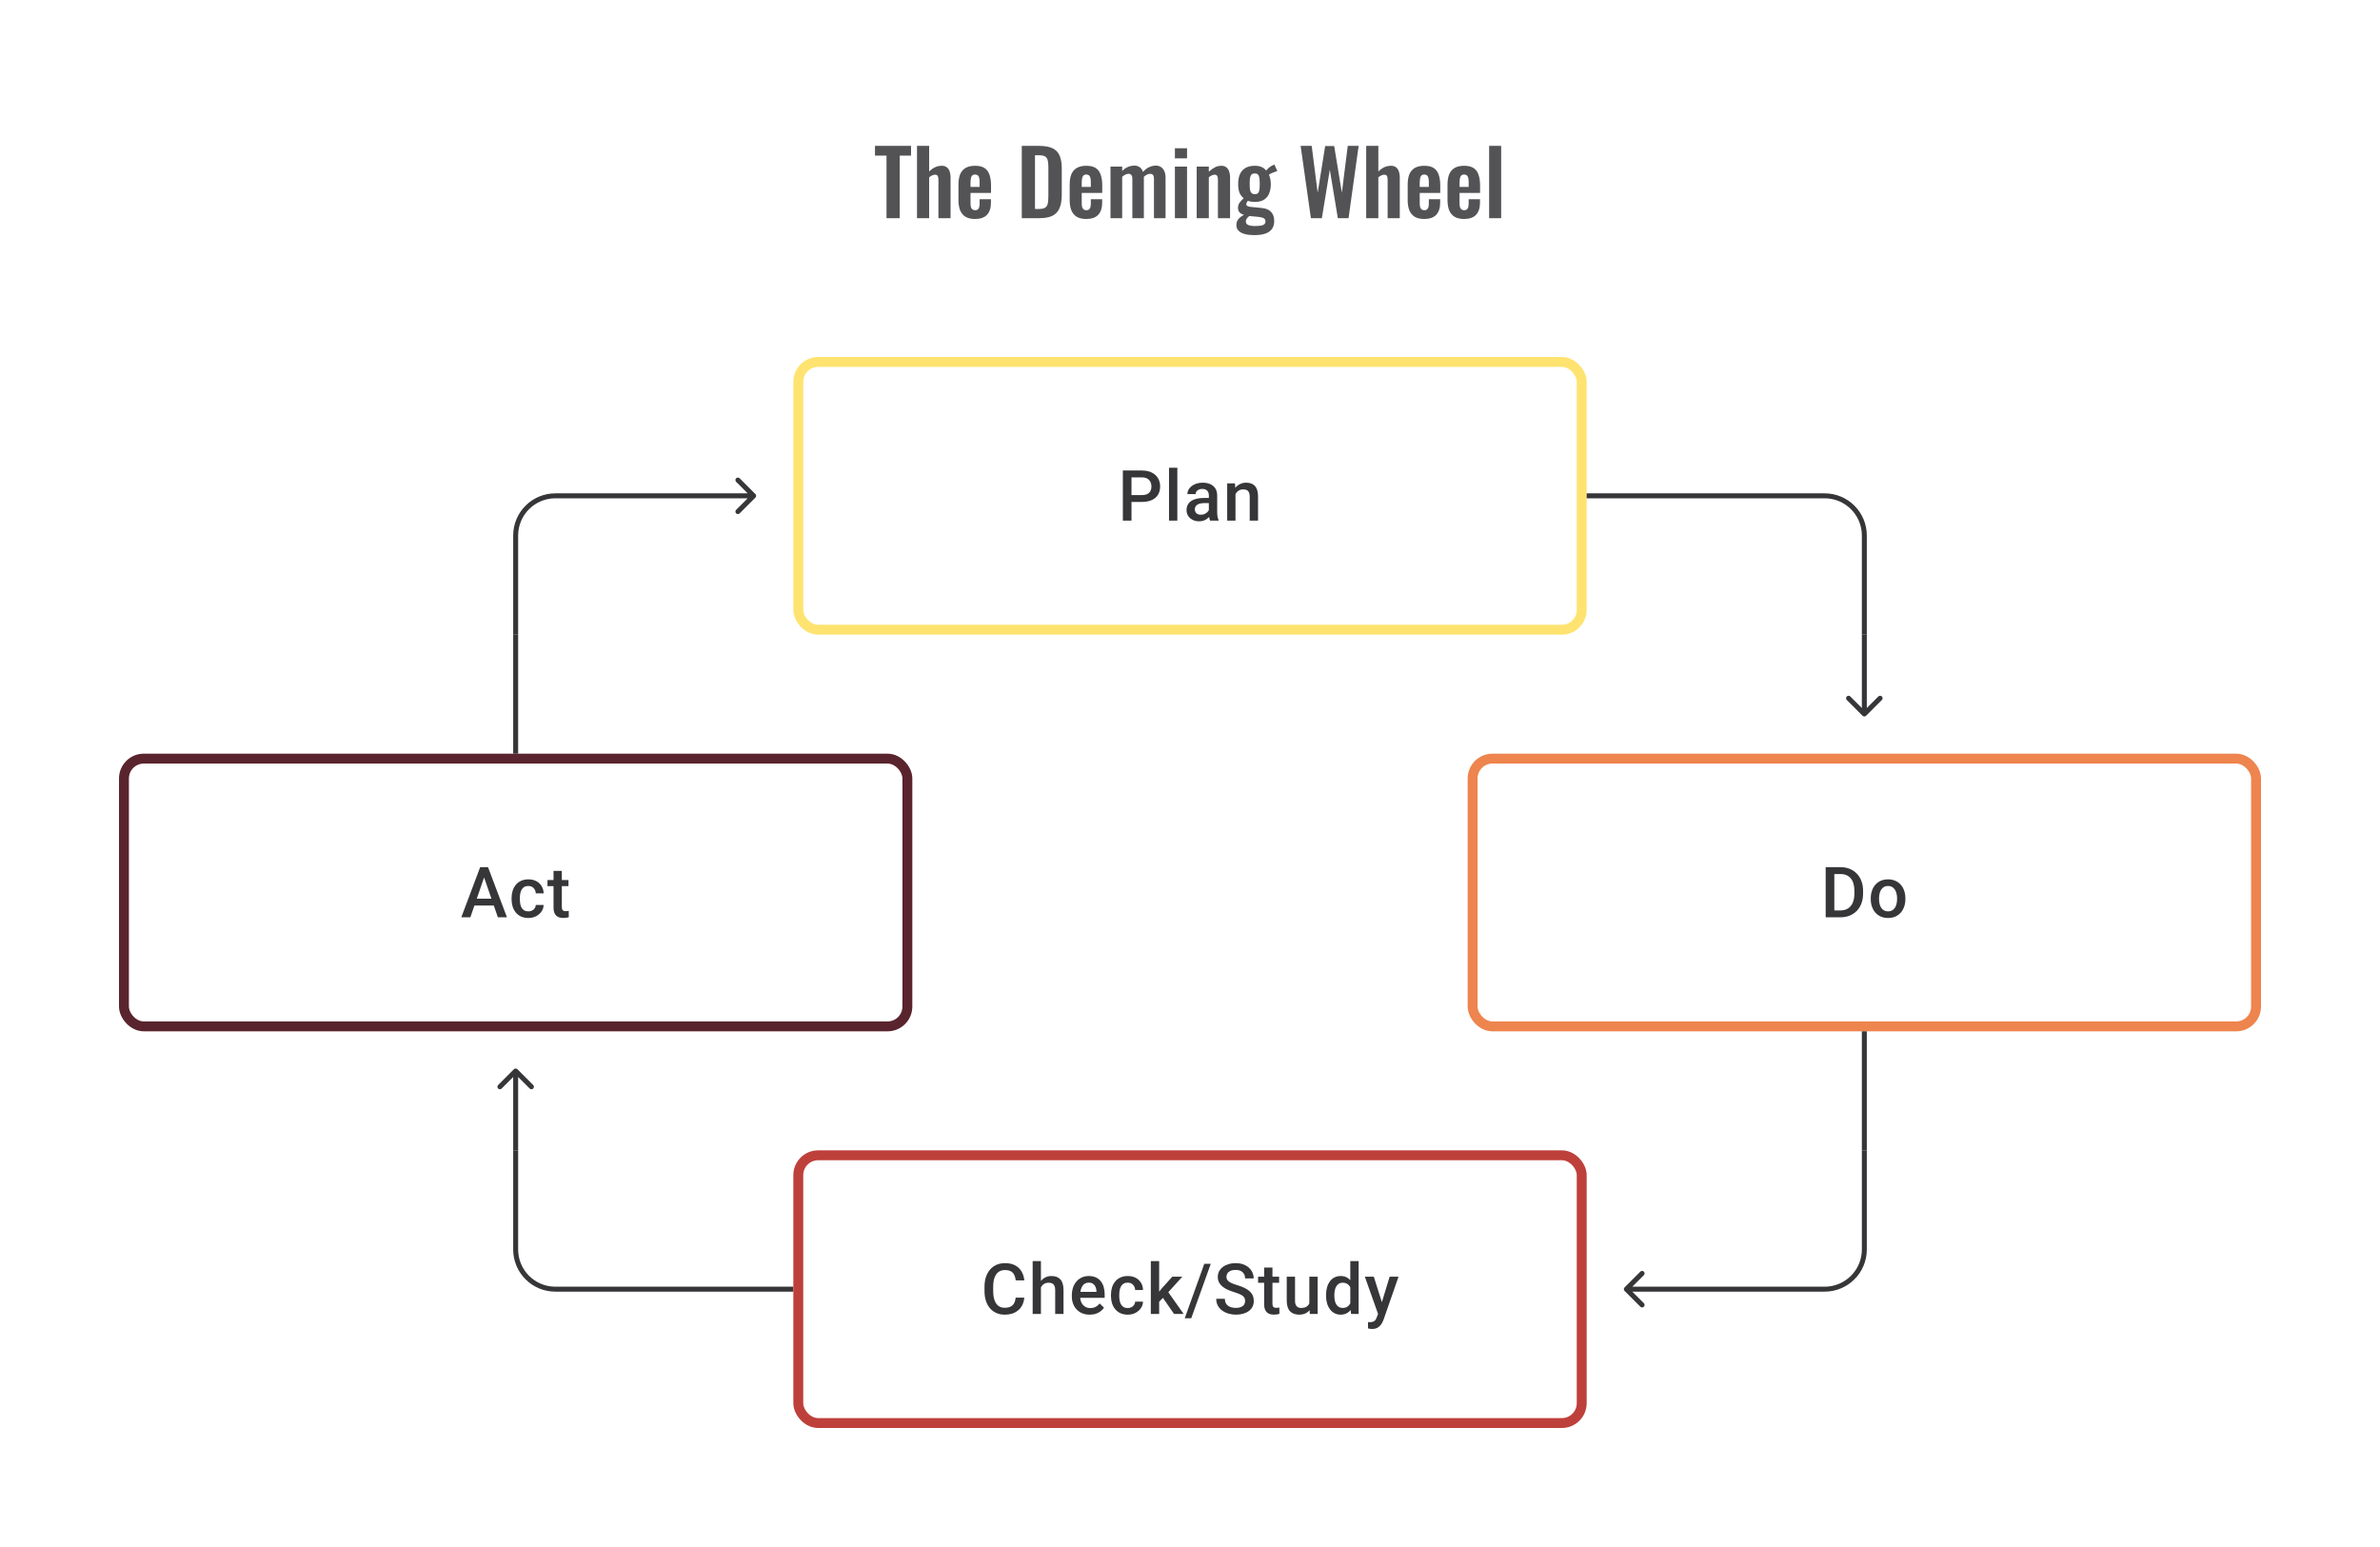 <svg width="480" height="312" viewBox="0 0 480 312" fill="none" xmlns="http://www.w3.org/2000/svg">
<path d="M178.791 44V31.382H176.469V29.42H183.741V31.382H181.455V44H178.791ZM184.942 44V29.42H187.39V34.586C187.75 34.226 188.14 33.944 188.56 33.74C188.992 33.536 189.46 33.434 189.964 33.434C190.384 33.434 190.72 33.542 190.972 33.758C191.224 33.962 191.41 34.238 191.53 34.586C191.65 34.934 191.71 35.312 191.71 35.72V44H189.262V36.206C189.262 35.894 189.214 35.654 189.118 35.486C189.022 35.318 188.836 35.234 188.56 35.234C188.392 35.234 188.2 35.282 187.984 35.378C187.78 35.474 187.582 35.6 187.39 35.756V44H184.942ZM196.651 44.162C195.871 44.162 195.235 44.018 194.743 43.73C194.251 43.43 193.885 42.998 193.645 42.434C193.417 41.858 193.303 41.168 193.303 40.364V37.232C193.303 36.404 193.417 35.708 193.645 35.144C193.885 34.58 194.251 34.154 194.743 33.866C195.247 33.578 195.883 33.434 196.651 33.434C197.479 33.434 198.121 33.59 198.577 33.902C199.045 34.214 199.375 34.67 199.567 35.27C199.771 35.858 199.873 36.578 199.873 37.43V38.906H195.733V40.958C195.733 41.294 195.763 41.57 195.823 41.786C195.895 42.002 196.003 42.158 196.147 42.254C196.291 42.35 196.465 42.398 196.669 42.398C196.885 42.398 197.059 42.35 197.191 42.254C197.323 42.146 197.419 41.996 197.479 41.804C197.539 41.6 197.569 41.348 197.569 41.048V40.184H199.855V40.886C199.855 41.942 199.591 42.752 199.063 43.316C198.535 43.88 197.731 44.162 196.651 44.162ZM195.733 37.7H197.569V36.71C197.569 36.35 197.539 36.062 197.479 35.846C197.419 35.618 197.323 35.456 197.191 35.36C197.059 35.252 196.873 35.198 196.633 35.198C196.417 35.198 196.243 35.252 196.111 35.36C195.979 35.468 195.883 35.648 195.823 35.9C195.763 36.152 195.733 36.512 195.733 36.98V37.7ZM206.074 44V29.42H209.512C210.7 29.42 211.624 29.582 212.284 29.906C212.956 30.23 213.43 30.728 213.706 31.4C213.994 32.072 214.138 32.924 214.138 33.956V39.284C214.138 40.34 213.994 41.222 213.706 41.93C213.43 42.626 212.962 43.148 212.302 43.496C211.654 43.832 210.76 44 209.62 44H206.074ZM208.738 42.146H209.548C210.16 42.146 210.598 42.038 210.862 41.822C211.126 41.606 211.288 41.294 211.348 40.886C211.408 40.466 211.438 39.956 211.438 39.356V33.776C211.438 33.188 211.396 32.714 211.312 32.354C211.228 31.994 211.054 31.73 210.79 31.562C210.526 31.394 210.1 31.31 209.512 31.31H208.738V42.146ZM219.081 44.162C218.301 44.162 217.665 44.018 217.173 43.73C216.681 43.43 216.315 42.998 216.075 42.434C215.847 41.858 215.733 41.168 215.733 40.364V37.232C215.733 36.404 215.847 35.708 216.075 35.144C216.315 34.58 216.681 34.154 217.173 33.866C217.677 33.578 218.313 33.434 219.081 33.434C219.909 33.434 220.551 33.59 221.007 33.902C221.475 34.214 221.805 34.67 221.997 35.27C222.201 35.858 222.303 36.578 222.303 37.43V38.906H218.163V40.958C218.163 41.294 218.193 41.57 218.253 41.786C218.325 42.002 218.433 42.158 218.577 42.254C218.721 42.35 218.895 42.398 219.099 42.398C219.315 42.398 219.489 42.35 219.621 42.254C219.753 42.146 219.849 41.996 219.909 41.804C219.969 41.6 219.999 41.348 219.999 41.048V40.184H222.285V40.886C222.285 41.942 222.021 42.752 221.493 43.316C220.965 43.88 220.161 44.162 219.081 44.162ZM218.163 37.7H219.999V36.71C219.999 36.35 219.969 36.062 219.909 35.846C219.849 35.618 219.753 35.456 219.621 35.36C219.489 35.252 219.303 35.198 219.063 35.198C218.847 35.198 218.673 35.252 218.541 35.36C218.409 35.468 218.313 35.648 218.253 35.9C218.193 36.152 218.163 36.512 218.163 36.98V37.7ZM223.964 44V33.596H226.322V34.496C226.682 34.112 227.072 33.836 227.492 33.668C227.912 33.488 228.338 33.398 228.77 33.398C229.178 33.398 229.532 33.5 229.832 33.704C230.144 33.908 230.372 34.232 230.516 34.676C230.912 34.22 231.332 33.896 231.776 33.704C232.22 33.5 232.676 33.398 233.144 33.398C233.516 33.398 233.846 33.494 234.134 33.686C234.422 33.866 234.65 34.142 234.818 34.514C234.986 34.874 235.07 35.33 235.07 35.882V44H232.73V36.098C232.73 35.702 232.664 35.432 232.532 35.288C232.4 35.132 232.214 35.054 231.974 35.054C231.782 35.054 231.566 35.108 231.326 35.216C231.098 35.324 230.888 35.474 230.696 35.666C230.696 35.702 230.696 35.738 230.696 35.774C230.696 35.798 230.696 35.834 230.696 35.882V44H228.374V36.098C228.374 35.702 228.302 35.432 228.158 35.288C228.026 35.132 227.84 35.054 227.6 35.054C227.408 35.054 227.198 35.108 226.97 35.216C226.742 35.324 226.526 35.474 226.322 35.666V44H223.964ZM236.956 44V33.596H239.404V44H236.956ZM236.956 31.94V29.906H239.404V31.94H236.956ZM241.349 44V33.596H243.797V34.64C244.169 34.28 244.559 33.992 244.967 33.776C245.387 33.548 245.837 33.434 246.317 33.434C246.749 33.434 247.091 33.542 247.343 33.758C247.595 33.962 247.781 34.238 247.901 34.586C248.021 34.934 248.081 35.312 248.081 35.72V44H245.633V36.206C245.633 35.894 245.585 35.654 245.489 35.486C245.393 35.318 245.207 35.234 244.931 35.234C244.763 35.234 244.577 35.282 244.373 35.378C244.181 35.474 243.989 35.594 243.797 35.738V44H241.349ZM252.934 47.42C252.226 47.42 251.602 47.348 251.062 47.204C250.522 47.06 250.102 46.838 249.802 46.538C249.502 46.238 249.352 45.848 249.352 45.368C249.352 45.044 249.418 44.75 249.55 44.486C249.694 44.234 249.886 44.012 250.126 43.82C250.366 43.628 250.624 43.466 250.9 43.334C250.504 43.226 250.198 43.052 249.982 42.812C249.778 42.572 249.676 42.284 249.676 41.948C249.676 41.54 249.778 41.192 249.982 40.904C250.186 40.616 250.468 40.31 250.828 39.986C250.456 39.686 250.174 39.314 249.982 38.87C249.802 38.414 249.712 37.82 249.712 37.088C249.712 36.296 249.838 35.63 250.09 35.09C250.354 34.538 250.732 34.124 251.224 33.848C251.728 33.572 252.34 33.434 253.06 33.434C253.612 33.434 254.074 33.518 254.446 33.686C254.818 33.842 255.124 34.082 255.364 34.406C255.46 34.262 255.628 34.082 255.868 33.866C256.108 33.65 256.384 33.47 256.696 33.326L257.02 33.182L257.614 34.496C257.482 34.532 257.302 34.592 257.074 34.676C256.858 34.76 256.642 34.85 256.426 34.946C256.21 35.042 256.042 35.126 255.922 35.198C256.03 35.438 256.12 35.738 256.192 36.098C256.264 36.458 256.3 36.8 256.3 37.124C256.3 37.856 256.186 38.492 255.958 39.032C255.73 39.572 255.376 39.992 254.896 40.292C254.428 40.58 253.816 40.724 253.06 40.724C252.808 40.724 252.562 40.706 252.322 40.67C252.082 40.622 251.86 40.568 251.656 40.508C251.584 40.616 251.512 40.73 251.44 40.85C251.38 40.97 251.35 41.096 251.35 41.228C251.35 41.36 251.422 41.468 251.566 41.552C251.71 41.636 251.95 41.696 252.286 41.732L254.482 41.948C255.334 42.032 255.964 42.302 256.372 42.758C256.78 43.202 256.984 43.808 256.984 44.576C256.984 45.2 256.84 45.722 256.552 46.142C256.276 46.562 255.838 46.88 255.238 47.096C254.65 47.312 253.882 47.42 252.934 47.42ZM253.204 45.584C253.876 45.584 254.38 45.518 254.716 45.386C255.052 45.254 255.22 45.014 255.22 44.666C255.22 44.474 255.178 44.318 255.094 44.198C255.01 44.078 254.86 43.982 254.644 43.91C254.428 43.826 254.122 43.766 253.726 43.73L251.944 43.568C251.812 43.676 251.692 43.79 251.584 43.91C251.488 44.018 251.41 44.138 251.35 44.27C251.29 44.402 251.26 44.54 251.26 44.684C251.26 44.984 251.404 45.206 251.692 45.35C251.98 45.506 252.484 45.584 253.204 45.584ZM253.06 39.158C253.276 39.158 253.45 39.122 253.582 39.05C253.714 38.966 253.816 38.84 253.888 38.672C253.96 38.492 254.008 38.27 254.032 38.006C254.056 37.742 254.068 37.436 254.068 37.088C254.068 36.74 254.056 36.434 254.032 36.17C254.008 35.906 253.96 35.684 253.888 35.504C253.828 35.324 253.732 35.192 253.6 35.108C253.468 35.024 253.288 34.982 253.06 34.982C252.844 34.982 252.664 35.024 252.52 35.108C252.388 35.192 252.286 35.324 252.214 35.504C252.154 35.672 252.106 35.888 252.07 36.152C252.046 36.416 252.034 36.728 252.034 37.088C252.034 37.424 252.046 37.724 252.07 37.988C252.094 38.24 252.142 38.456 252.214 38.636C252.286 38.804 252.388 38.936 252.52 39.032C252.664 39.116 252.844 39.158 253.06 39.158ZM264.381 44L262.311 29.42H264.543L265.749 38.87L267.261 29.456H269.079L270.627 38.87L271.815 29.42H274.011L271.977 44H269.817L268.197 34.226L266.595 44H264.381ZM275.539 44V29.42H277.987V34.586C278.347 34.226 278.737 33.944 279.157 33.74C279.589 33.536 280.057 33.434 280.561 33.434C280.981 33.434 281.317 33.542 281.569 33.758C281.821 33.962 282.007 34.238 282.127 34.586C282.247 34.934 282.307 35.312 282.307 35.72V44H279.859V36.206C279.859 35.894 279.811 35.654 279.715 35.486C279.619 35.318 279.433 35.234 279.157 35.234C278.989 35.234 278.797 35.282 278.581 35.378C278.377 35.474 278.179 35.6 277.987 35.756V44H275.539ZM287.249 44.162C286.469 44.162 285.833 44.018 285.341 43.73C284.849 43.43 284.483 42.998 284.243 42.434C284.015 41.858 283.901 41.168 283.901 40.364V37.232C283.901 36.404 284.015 35.708 284.243 35.144C284.483 34.58 284.849 34.154 285.341 33.866C285.845 33.578 286.481 33.434 287.249 33.434C288.077 33.434 288.719 33.59 289.175 33.902C289.643 34.214 289.973 34.67 290.165 35.27C290.369 35.858 290.471 36.578 290.471 37.43V38.906H286.331V40.958C286.331 41.294 286.361 41.57 286.421 41.786C286.493 42.002 286.601 42.158 286.745 42.254C286.889 42.35 287.063 42.398 287.267 42.398C287.483 42.398 287.657 42.35 287.789 42.254C287.921 42.146 288.017 41.996 288.077 41.804C288.137 41.6 288.167 41.348 288.167 41.048V40.184H290.453V40.886C290.453 41.942 290.189 42.752 289.661 43.316C289.133 43.88 288.329 44.162 287.249 44.162ZM286.331 37.7H288.167V36.71C288.167 36.35 288.137 36.062 288.077 35.846C288.017 35.618 287.921 35.456 287.789 35.36C287.657 35.252 287.471 35.198 287.231 35.198C287.015 35.198 286.841 35.252 286.709 35.36C286.577 35.468 286.481 35.648 286.421 35.9C286.361 36.152 286.331 36.512 286.331 36.98V37.7ZM295.282 44.162C294.502 44.162 293.866 44.018 293.374 43.73C292.882 43.43 292.516 42.998 292.276 42.434C292.048 41.858 291.934 41.168 291.934 40.364V37.232C291.934 36.404 292.048 35.708 292.276 35.144C292.516 34.58 292.882 34.154 293.374 33.866C293.878 33.578 294.514 33.434 295.282 33.434C296.11 33.434 296.752 33.59 297.208 33.902C297.676 34.214 298.006 34.67 298.198 35.27C298.402 35.858 298.504 36.578 298.504 37.43V38.906H294.364V40.958C294.364 41.294 294.394 41.57 294.454 41.786C294.526 42.002 294.634 42.158 294.778 42.254C294.922 42.35 295.096 42.398 295.3 42.398C295.516 42.398 295.69 42.35 295.822 42.254C295.954 42.146 296.05 41.996 296.11 41.804C296.17 41.6 296.2 41.348 296.2 41.048V40.184H298.486V40.886C298.486 41.942 298.222 42.752 297.694 43.316C297.166 43.88 296.362 44.162 295.282 44.162ZM294.364 37.7H296.2V36.71C296.2 36.35 296.17 36.062 296.11 35.846C296.05 35.618 295.954 35.456 295.822 35.36C295.69 35.252 295.504 35.198 295.264 35.198C295.048 35.198 294.874 35.252 294.742 35.36C294.61 35.468 294.514 35.648 294.454 35.9C294.394 36.152 294.364 36.512 294.364 36.98V37.7ZM300.327 44V29.42H302.757V44H300.327Z" fill="#1E1E21" fill-opacity="0.76"/>
<path d="M152.354 100.354C152.549 100.158 152.549 99.842 152.354 99.646L149.172 96.465C148.976 96.269 148.66 96.269 148.464 96.465C148.269 96.66 148.269 96.976 148.464 97.172L151.293 100L148.464 102.828C148.269 103.024 148.269 103.34 148.464 103.536C148.66 103.731 148.976 103.731 149.172 103.536L152.354 100.354ZM152 99.5H112V100.5H152V99.5ZM103.5 108V128H104.5V108H103.5ZM112 99.5C107.306 99.5 103.5 103.306 103.5 108H104.5C104.5 103.858 107.858 100.5 112 100.5V99.5Z" fill="#1E1E21" fill-opacity="0.89"/>
<path d="M230.297 101.23H227.666V99.848H230.297C230.755 99.848 231.126 99.774 231.408 99.626C231.69 99.478 231.896 99.274 232.026 99.015C232.16 98.751 232.227 98.45 232.227 98.112C232.227 97.793 232.16 97.494 232.026 97.216C231.896 96.934 231.69 96.707 231.408 96.536C231.126 96.365 230.755 96.279 230.297 96.279H228.2V105H226.457V94.891H230.297C231.079 94.891 231.744 95.029 232.29 95.307C232.841 95.58 233.26 95.96 233.547 96.446C233.834 96.927 233.977 97.478 233.977 98.098C233.977 98.751 233.834 99.311 233.547 99.779C233.26 100.246 232.841 100.605 232.29 100.855C231.744 101.105 231.079 101.23 230.297 101.23ZM237.448 94.335V105H235.768V94.335H237.448ZM243.801 103.493V99.91C243.801 99.642 243.753 99.411 243.656 99.216C243.558 99.022 243.41 98.871 243.211 98.765C243.017 98.658 242.771 98.605 242.475 98.605C242.202 98.605 241.966 98.651 241.767 98.744C241.568 98.837 241.413 98.962 241.302 99.119C241.191 99.276 241.135 99.455 241.135 99.654H239.469C239.469 99.357 239.54 99.07 239.684 98.793C239.827 98.515 240.036 98.267 240.309 98.05C240.582 97.832 240.908 97.661 241.288 97.536C241.667 97.411 242.093 97.348 242.565 97.348C243.13 97.348 243.63 97.443 244.065 97.633C244.505 97.823 244.85 98.11 245.1 98.494C245.354 98.874 245.482 99.35 245.482 99.924V103.264C245.482 103.607 245.505 103.915 245.551 104.188C245.602 104.456 245.674 104.69 245.766 104.889V105H244.051C243.973 104.819 243.91 104.59 243.864 104.313C243.822 104.03 243.801 103.757 243.801 103.493ZM244.044 100.431L244.058 101.466H242.857C242.547 101.466 242.274 101.496 242.038 101.556C241.802 101.612 241.605 101.695 241.448 101.806C241.29 101.917 241.172 102.051 241.093 102.209C241.015 102.366 240.975 102.544 240.975 102.743C240.975 102.942 241.022 103.125 241.114 103.292C241.207 103.454 241.341 103.581 241.517 103.674C241.698 103.766 241.915 103.813 242.17 103.813C242.512 103.813 242.811 103.743 243.065 103.604C243.325 103.461 243.528 103.287 243.676 103.084C243.824 102.875 243.903 102.679 243.912 102.493L244.454 103.236C244.398 103.426 244.304 103.63 244.169 103.847C244.035 104.065 243.859 104.273 243.642 104.472C243.429 104.667 243.172 104.826 242.871 104.951C242.575 105.076 242.232 105.139 241.843 105.139C241.353 105.139 240.915 105.042 240.531 104.847C240.147 104.648 239.846 104.382 239.628 104.049C239.411 103.711 239.302 103.329 239.302 102.903C239.302 102.505 239.376 102.153 239.524 101.848C239.677 101.538 239.899 101.278 240.191 101.07C240.487 100.862 240.848 100.704 241.274 100.598C241.7 100.487 242.186 100.431 242.732 100.431H244.044ZM249.175 99.091V105H247.502V97.487H249.078L249.175 99.091ZM248.877 100.966L248.335 100.959C248.34 100.427 248.414 99.938 248.557 99.494C248.705 99.049 248.909 98.668 249.168 98.348C249.432 98.029 249.747 97.784 250.113 97.612C250.478 97.436 250.886 97.348 251.335 97.348C251.696 97.348 252.022 97.399 252.314 97.501C252.61 97.598 252.862 97.758 253.07 97.98C253.283 98.203 253.445 98.492 253.556 98.848C253.668 99.2 253.723 99.633 253.723 100.147V105H252.043V100.14C252.043 99.779 251.99 99.494 251.883 99.286C251.781 99.073 251.631 98.922 251.432 98.834C251.237 98.742 250.994 98.695 250.703 98.695C250.416 98.695 250.159 98.756 249.932 98.876C249.705 98.996 249.513 99.161 249.356 99.369C249.203 99.577 249.085 99.818 249.002 100.091C248.918 100.364 248.877 100.656 248.877 100.966Z" fill="#1E1E21" fill-opacity="0.89"/>
<rect x="161" y="73" width="158" height="54" rx="4" stroke="#FFE370" stroke-width="2"/>
<path d="M320 100H368C372.418 100 376 103.582 376 108V128" stroke="#1E1E21" stroke-opacity="0.89"/>
<path d="M104 128V152" stroke="#1E1E21" stroke-opacity="0.89"/>
<path d="M375.646 144.354C375.842 144.549 376.158 144.549 376.354 144.354L379.536 141.172C379.731 140.976 379.731 140.66 379.536 140.464C379.34 140.269 379.024 140.269 378.828 140.464L376 143.293L373.172 140.464C372.976 140.269 372.66 140.269 372.464 140.464C372.269 140.66 372.269 140.976 372.464 141.172L375.646 144.354ZM375.5 128V144H376.5V128H375.5Z" fill="#1E1E21" fill-opacity="0.89"/>
<path d="M97.883 176.237L94.863 185H93.037L96.842 174.89H98.008L97.883 176.237ZM100.411 185L97.383 176.237L97.251 174.89H98.425L102.244 185H100.411ZM100.265 181.251V182.632H94.766V181.251H100.265ZM106.562 183.806C106.835 183.806 107.081 183.753 107.298 183.646C107.52 183.535 107.698 183.382 107.833 183.188C107.972 182.993 108.048 182.769 108.062 182.514H109.638C109.629 183 109.485 183.442 109.208 183.84C108.93 184.239 108.562 184.556 108.104 184.792C107.645 185.023 107.138 185.139 106.583 185.139C106.009 185.139 105.509 185.042 105.083 184.847C104.657 184.648 104.303 184.375 104.021 184.028C103.738 183.681 103.526 183.28 103.382 182.827C103.243 182.373 103.174 181.887 103.174 181.369V181.126C103.174 180.607 103.243 180.121 103.382 179.667C103.526 179.209 103.738 178.807 104.021 178.459C104.303 178.112 104.657 177.841 105.083 177.647C105.509 177.448 106.007 177.348 106.576 177.348C107.178 177.348 107.705 177.469 108.159 177.709C108.613 177.946 108.969 178.277 109.228 178.702C109.492 179.124 109.629 179.614 109.638 180.174H108.062C108.048 179.897 107.979 179.647 107.854 179.424C107.733 179.198 107.562 179.017 107.34 178.883C107.122 178.749 106.861 178.682 106.555 178.682C106.217 178.682 105.937 178.751 105.715 178.89C105.493 179.024 105.319 179.209 105.194 179.445C105.069 179.677 104.979 179.938 104.923 180.23C104.873 180.517 104.847 180.815 104.847 181.126V181.369C104.847 181.679 104.873 181.98 104.923 182.271C104.974 182.563 105.062 182.824 105.187 183.056C105.317 183.283 105.493 183.466 105.715 183.604C105.937 183.739 106.22 183.806 106.562 183.806ZM114.651 177.487V178.709H110.415V177.487H114.651ZM111.637 175.647H113.311V182.924C113.311 183.155 113.343 183.334 113.408 183.459C113.477 183.579 113.572 183.66 113.693 183.702C113.813 183.743 113.954 183.764 114.116 183.764C114.232 183.764 114.343 183.757 114.449 183.743C114.556 183.729 114.642 183.715 114.706 183.702L114.713 184.979C114.574 185.021 114.412 185.058 114.227 185.09C114.047 185.123 113.838 185.139 113.602 185.139C113.218 185.139 112.878 185.072 112.582 184.938C112.285 184.799 112.054 184.574 111.887 184.264C111.721 183.954 111.637 183.542 111.637 183.028V175.647Z" fill="#1E1E21" fill-opacity="0.89"/>
<rect x="25" y="153" width="158" height="54" rx="4" stroke="#59242D" stroke-width="2"/>
<path d="M371.143 185H368.984L368.998 183.618H371.143C371.768 183.618 372.291 183.482 372.712 183.209C373.138 182.936 373.458 182.544 373.671 182.035C373.888 181.526 373.997 180.92 373.997 180.216V179.667C373.997 179.121 373.934 178.638 373.81 178.216C373.689 177.795 373.509 177.441 373.268 177.154C373.032 176.867 372.74 176.649 372.393 176.501C372.051 176.353 371.655 176.279 371.206 176.279H368.942V174.89H371.206C371.877 174.89 372.49 175.004 373.046 175.231C373.601 175.453 374.08 175.775 374.483 176.196C374.89 176.617 375.203 177.122 375.42 177.709C375.638 178.297 375.747 178.955 375.747 179.681V180.216C375.747 180.943 375.638 181.6 375.42 182.188C375.203 182.776 374.89 183.28 374.483 183.702C374.076 184.118 373.59 184.44 373.025 184.667C372.465 184.889 371.838 185 371.143 185ZM369.949 174.89V185H368.206V174.89H369.949ZM377.295 181.327V181.167C377.295 180.626 377.373 180.123 377.531 179.661C377.688 179.193 377.915 178.788 378.211 178.445C378.512 178.098 378.878 177.83 379.308 177.64C379.743 177.446 380.234 177.348 380.78 177.348C381.331 177.348 381.822 177.446 382.252 177.64C382.687 177.83 383.055 178.098 383.356 178.445C383.657 178.788 383.886 179.193 384.044 179.661C384.201 180.123 384.28 180.626 384.28 181.167V181.327C384.28 181.869 384.201 182.371 384.044 182.834C383.886 183.297 383.657 183.702 383.356 184.049C383.055 184.391 382.69 184.66 382.259 184.854C381.829 185.044 381.34 185.139 380.794 185.139C380.243 185.139 379.75 185.044 379.315 184.854C378.885 184.66 378.519 184.391 378.218 184.049C377.917 183.702 377.688 183.297 377.531 182.834C377.373 182.371 377.295 181.869 377.295 181.327ZM378.968 181.167V181.327C378.968 181.665 379.003 181.984 379.072 182.285C379.142 182.586 379.251 182.85 379.399 183.077C379.547 183.304 379.737 183.482 379.968 183.611C380.199 183.741 380.475 183.806 380.794 183.806C381.104 183.806 381.373 183.741 381.6 183.611C381.831 183.482 382.021 183.304 382.169 183.077C382.317 182.85 382.426 182.586 382.495 182.285C382.569 181.984 382.606 181.665 382.606 181.327V181.167C382.606 180.834 382.569 180.519 382.495 180.223C382.426 179.922 382.315 179.656 382.162 179.424C382.014 179.193 381.824 179.013 381.593 178.883C381.366 178.749 381.095 178.682 380.78 178.682C380.466 178.682 380.192 178.749 379.961 178.883C379.734 179.013 379.547 179.193 379.399 179.424C379.251 179.656 379.142 179.922 379.072 180.223C379.003 180.519 378.968 180.834 378.968 181.167Z" fill="#1E1E21" fill-opacity="0.89"/>
<rect x="297" y="153" width="158" height="54" rx="4" stroke="#EE844E" stroke-width="2"/>
<path d="M104.354 215.646C104.158 215.451 103.842 215.451 103.646 215.646L100.464 218.828C100.269 219.024 100.269 219.34 100.464 219.536C100.66 219.731 100.976 219.731 101.172 219.536L104 216.707L106.828 219.536C107.024 219.731 107.34 219.731 107.536 219.536C107.731 219.34 107.731 219.024 107.536 218.828L104.354 215.646ZM103.5 216V232H104.5V216H103.5Z" fill="#1E1E21" fill-opacity="0.89"/>
<path d="M376 208V232" stroke="#1E1E21" stroke-opacity="0.89"/>
<path d="M160 260H112C107.582 260 104 256.418 104 252V232" stroke="#1E1E21" stroke-opacity="0.89"/>
<path d="M204.847 261.709H206.583C206.527 262.371 206.342 262.961 206.028 263.479C205.713 263.993 205.271 264.398 204.701 264.694C204.132 264.991 203.44 265.139 202.625 265.139C202 265.139 201.438 265.028 200.938 264.806C200.438 264.579 200.01 264.259 199.654 263.847C199.297 263.431 199.024 262.929 198.834 262.341C198.649 261.753 198.556 261.096 198.556 260.369V259.529C198.556 258.802 198.651 258.145 198.841 257.557C199.036 256.969 199.313 256.467 199.674 256.05C200.035 255.629 200.468 255.307 200.973 255.085C201.482 254.863 202.054 254.752 202.688 254.752C203.493 254.752 204.174 254.9 204.729 255.196C205.285 255.492 205.715 255.902 206.021 256.425C206.331 256.948 206.521 257.547 206.59 258.223H204.854C204.808 257.788 204.706 257.416 204.549 257.105C204.396 256.795 204.169 256.559 203.868 256.397C203.567 256.231 203.174 256.147 202.688 256.147C202.29 256.147 201.943 256.221 201.646 256.369C201.35 256.518 201.102 256.735 200.903 257.022C200.704 257.309 200.554 257.663 200.452 258.084C200.355 258.501 200.306 258.978 200.306 259.515V260.369C200.306 260.878 200.35 261.341 200.438 261.757C200.531 262.169 200.67 262.524 200.855 262.82C201.045 263.116 201.285 263.345 201.577 263.507C201.868 263.669 202.218 263.75 202.625 263.75C203.121 263.75 203.521 263.672 203.826 263.514C204.137 263.357 204.37 263.128 204.528 262.827C204.69 262.521 204.796 262.149 204.847 261.709ZM209.936 254.335V265H208.27V254.335H209.936ZM209.645 260.966L209.103 260.959C209.108 260.441 209.18 259.961 209.318 259.522C209.462 259.082 209.661 258.7 209.916 258.376C210.175 258.047 210.485 257.795 210.846 257.619C211.207 257.439 211.607 257.348 212.047 257.348C212.417 257.348 212.751 257.399 213.047 257.501C213.348 257.603 213.607 257.767 213.825 257.994C214.042 258.216 214.207 258.508 214.318 258.869C214.433 259.225 214.491 259.661 214.491 260.174V265H212.811V260.16C212.811 259.799 212.758 259.512 212.651 259.3C212.549 259.087 212.399 258.934 212.2 258.841C212.001 258.744 211.758 258.695 211.471 258.695C211.17 258.695 210.904 258.756 210.672 258.876C210.446 258.996 210.256 259.161 210.103 259.369C209.95 259.577 209.835 259.818 209.756 260.091C209.682 260.364 209.645 260.656 209.645 260.966ZM219.782 265.139C219.226 265.139 218.724 265.049 218.275 264.868C217.831 264.683 217.451 264.426 217.136 264.097C216.826 263.769 216.588 263.382 216.421 262.938C216.255 262.493 216.171 262.014 216.171 261.501V261.223C216.171 260.635 216.257 260.103 216.428 259.626C216.599 259.149 216.838 258.742 217.143 258.404C217.449 258.061 217.81 257.8 218.226 257.619C218.643 257.439 219.094 257.348 219.58 257.348C220.117 257.348 220.587 257.439 220.99 257.619C221.393 257.8 221.726 258.054 221.99 258.383C222.258 258.707 222.457 259.094 222.587 259.543C222.721 259.992 222.788 260.487 222.788 261.028V261.744H216.984V260.542H221.136V260.41C221.126 260.11 221.066 259.827 220.955 259.563C220.849 259.3 220.684 259.087 220.462 258.925C220.24 258.763 219.944 258.682 219.573 258.682C219.296 258.682 219.048 258.742 218.831 258.862C218.618 258.978 218.439 259.147 218.296 259.369C218.152 259.591 218.041 259.86 217.963 260.174C217.889 260.485 217.852 260.834 217.852 261.223V261.501C217.852 261.829 217.895 262.135 217.983 262.417C218.076 262.695 218.21 262.938 218.386 263.146C218.562 263.354 218.775 263.519 219.025 263.639C219.275 263.755 219.56 263.813 219.879 263.813C220.282 263.813 220.64 263.732 220.955 263.57C221.27 263.408 221.543 263.179 221.775 262.882L222.656 263.736C222.494 263.972 222.284 264.199 222.024 264.417C221.765 264.63 221.448 264.803 221.073 264.938C220.703 265.072 220.272 265.139 219.782 265.139ZM227.447 263.806C227.72 263.806 227.965 263.753 228.183 263.646C228.405 263.535 228.583 263.382 228.718 263.188C228.856 262.993 228.933 262.769 228.947 262.514H230.523C230.514 263 230.37 263.442 230.092 263.84C229.815 264.239 229.447 264.556 228.988 264.792C228.53 265.023 228.023 265.139 227.468 265.139C226.894 265.139 226.394 265.042 225.968 264.847C225.542 264.648 225.188 264.375 224.906 264.028C224.623 263.681 224.41 263.28 224.267 262.827C224.128 262.373 224.059 261.887 224.059 261.369V261.126C224.059 260.607 224.128 260.121 224.267 259.667C224.41 259.209 224.623 258.807 224.906 258.459C225.188 258.112 225.542 257.841 225.968 257.647C226.394 257.448 226.891 257.348 227.461 257.348C228.063 257.348 228.59 257.469 229.044 257.709C229.498 257.946 229.854 258.277 230.113 258.702C230.377 259.124 230.514 259.614 230.523 260.174H228.947C228.933 259.897 228.863 259.647 228.738 259.424C228.618 259.198 228.447 259.017 228.225 258.883C228.007 258.749 227.746 258.682 227.44 258.682C227.102 258.682 226.822 258.751 226.6 258.89C226.378 259.024 226.204 259.209 226.079 259.445C225.954 259.677 225.864 259.938 225.808 260.23C225.757 260.517 225.732 260.815 225.732 261.126V261.369C225.732 261.679 225.757 261.98 225.808 262.271C225.859 262.563 225.947 262.824 226.072 263.056C226.202 263.283 226.378 263.466 226.6 263.604C226.822 263.739 227.104 263.806 227.447 263.806ZM233.779 254.335V265H232.099V254.335H233.779ZM238.445 257.487L235.175 261.112L233.383 262.945L232.946 261.528L234.3 259.855L236.424 257.487H238.445ZM236.785 265L234.348 261.473L235.404 260.299L238.723 265H236.785ZM244.187 254.89L240.25 265.868H238.938L242.881 254.89H244.187ZM251.116 262.396C251.116 262.188 251.084 262.003 251.019 261.841C250.959 261.679 250.85 261.531 250.692 261.396C250.535 261.262 250.313 261.133 250.026 261.008C249.744 260.878 249.383 260.746 248.943 260.612C248.461 260.464 248.017 260.299 247.61 260.119C247.207 259.934 246.855 259.721 246.554 259.48C246.253 259.235 246.02 258.955 245.853 258.64C245.686 258.32 245.603 257.952 245.603 257.536C245.603 257.124 245.689 256.749 245.86 256.411C246.036 256.073 246.283 255.782 246.603 255.536C246.927 255.286 247.309 255.094 247.749 254.96C248.188 254.821 248.674 254.752 249.207 254.752C249.956 254.752 250.602 254.89 251.144 255.168C251.69 255.446 252.109 255.819 252.401 256.286C252.697 256.754 252.845 257.27 252.845 257.834H251.116C251.116 257.501 251.044 257.207 250.901 256.953C250.762 256.693 250.549 256.49 250.262 256.342C249.98 256.194 249.621 256.119 249.186 256.119C248.774 256.119 248.431 256.182 248.158 256.307C247.885 256.432 247.681 256.601 247.547 256.814C247.413 257.027 247.346 257.267 247.346 257.536C247.346 257.726 247.39 257.899 247.478 258.057C247.566 258.209 247.7 258.353 247.88 258.487C248.061 258.617 248.288 258.739 248.561 258.855C248.834 258.971 249.156 259.082 249.526 259.188C250.086 259.355 250.574 259.54 250.991 259.744C251.408 259.943 251.755 260.17 252.033 260.424C252.31 260.679 252.519 260.968 252.657 261.292C252.796 261.612 252.866 261.975 252.866 262.382C252.866 262.808 252.78 263.192 252.609 263.535C252.438 263.873 252.192 264.162 251.873 264.403C251.558 264.639 251.179 264.822 250.734 264.951C250.294 265.076 249.804 265.139 249.262 265.139C248.776 265.139 248.297 265.074 247.825 264.944C247.357 264.815 246.932 264.618 246.547 264.354C246.163 264.086 245.858 263.753 245.631 263.354C245.404 262.952 245.291 262.482 245.291 261.945H247.033C247.033 262.274 247.089 262.554 247.2 262.785C247.316 263.017 247.475 263.206 247.679 263.354C247.883 263.498 248.119 263.604 248.387 263.674C248.66 263.743 248.952 263.778 249.262 263.778C249.67 263.778 250.01 263.72 250.283 263.604C250.561 263.489 250.769 263.327 250.908 263.118C251.047 262.91 251.116 262.669 251.116 262.396ZM257.969 257.487V258.709H253.733V257.487H257.969ZM254.955 255.647H256.629V262.924C256.629 263.155 256.661 263.334 256.726 263.459C256.795 263.579 256.89 263.66 257.011 263.702C257.131 263.743 257.272 263.764 257.434 263.764C257.55 263.764 257.661 263.757 257.767 263.743C257.874 263.729 257.96 263.715 258.024 263.702L258.031 264.979C257.892 265.021 257.73 265.058 257.545 265.09C257.365 265.123 257.156 265.139 256.92 265.139C256.536 265.139 256.196 265.072 255.9 264.938C255.603 264.799 255.372 264.574 255.205 264.264C255.039 263.954 254.955 263.542 254.955 263.028V255.647ZM264.065 263.229V257.487H265.745V265H264.162L264.065 263.229ZM264.301 261.667L264.863 261.653C264.863 262.158 264.808 262.623 264.697 263.049C264.586 263.47 264.414 263.838 264.183 264.153C263.951 264.463 263.655 264.706 263.294 264.882C262.933 265.053 262.5 265.139 261.996 265.139C261.63 265.139 261.294 265.086 260.989 264.979C260.683 264.873 260.42 264.708 260.197 264.486C259.98 264.264 259.811 263.975 259.691 263.618C259.57 263.262 259.51 262.836 259.51 262.341V257.487H261.183V262.355C261.183 262.628 261.216 262.857 261.281 263.042C261.345 263.222 261.433 263.368 261.544 263.479C261.656 263.59 261.785 263.669 261.933 263.715C262.081 263.762 262.239 263.785 262.405 263.785C262.882 263.785 263.257 263.692 263.53 263.507C263.808 263.317 264.005 263.063 264.12 262.743C264.241 262.424 264.301 262.065 264.301 261.667ZM272.327 263.445V254.335H274.007V265H272.487L272.327 263.445ZM267.439 261.327V261.181C267.439 260.612 267.506 260.093 267.64 259.626C267.775 259.154 267.969 258.749 268.224 258.411C268.478 258.068 268.788 257.807 269.154 257.626C269.52 257.441 269.932 257.348 270.39 257.348C270.844 257.348 271.242 257.436 271.584 257.612C271.927 257.788 272.218 258.04 272.459 258.369C272.7 258.693 272.892 259.082 273.035 259.536C273.179 259.985 273.281 260.485 273.341 261.035V261.501C273.281 262.037 273.179 262.528 273.035 262.973C272.892 263.417 272.7 263.801 272.459 264.125C272.218 264.449 271.924 264.699 271.577 264.875C271.235 265.051 270.834 265.139 270.376 265.139C269.922 265.139 269.513 265.044 269.147 264.854C268.786 264.664 268.478 264.398 268.224 264.056C267.969 263.713 267.775 263.31 267.64 262.848C267.506 262.38 267.439 261.873 267.439 261.327ZM269.112 261.181V261.327C269.112 261.67 269.142 261.989 269.203 262.285C269.267 262.581 269.367 262.843 269.501 263.07C269.635 263.292 269.809 263.468 270.022 263.597C270.24 263.722 270.499 263.785 270.8 263.785C271.179 263.785 271.492 263.702 271.737 263.535C271.982 263.368 272.174 263.144 272.313 262.861C272.457 262.574 272.554 262.255 272.605 261.903V260.647C272.577 260.373 272.519 260.119 272.431 259.883C272.348 259.647 272.235 259.441 272.091 259.265C271.948 259.084 271.769 258.945 271.556 258.848C271.348 258.746 271.101 258.695 270.814 258.695C270.508 258.695 270.249 258.76 270.036 258.89C269.823 259.019 269.647 259.198 269.508 259.424C269.374 259.651 269.274 259.915 269.21 260.216C269.145 260.517 269.112 260.839 269.112 261.181ZM278.222 264.181L280.263 257.487H282.055L279.041 266.146C278.972 266.331 278.881 266.532 278.77 266.75C278.659 266.967 278.513 267.173 278.333 267.368C278.157 267.567 277.937 267.726 277.673 267.847C277.409 267.972 277.09 268.034 276.715 268.034C276.567 268.034 276.423 268.02 276.285 267.993C276.15 267.969 276.023 267.944 275.903 267.916L275.896 266.639C275.942 266.643 275.998 266.648 276.062 266.653C276.132 266.657 276.187 266.659 276.229 266.659C276.507 266.659 276.738 266.625 276.923 266.555C277.109 266.491 277.259 266.384 277.375 266.236C277.495 266.088 277.597 265.889 277.68 265.639L278.222 264.181ZM277.069 257.487L278.854 263.111L279.152 264.875L277.993 265.174L275.264 257.487H277.069Z" fill="#1E1E21" fill-opacity="0.89"/>
<rect x="161" y="233" width="158" height="54" rx="4" stroke="#BE403B" stroke-width="2"/>
<path d="M327.646 259.646C327.451 259.842 327.451 260.158 327.646 260.354L330.828 263.536C331.024 263.731 331.34 263.731 331.536 263.536C331.731 263.34 331.731 263.024 331.536 262.828L328.707 260L331.536 257.172C331.731 256.976 331.731 256.66 331.536 256.464C331.34 256.269 331.024 256.269 330.828 256.464L327.646 259.646ZM328 260.5H368V259.5H328V260.5ZM376.5 252V232H375.5V252H376.5ZM368 260.5C372.694 260.5 376.5 256.694 376.5 252H375.5C375.5 256.142 372.142 259.5 368 259.5V260.5Z" fill="#1E1E21" fill-opacity="0.89"/>
</svg>
